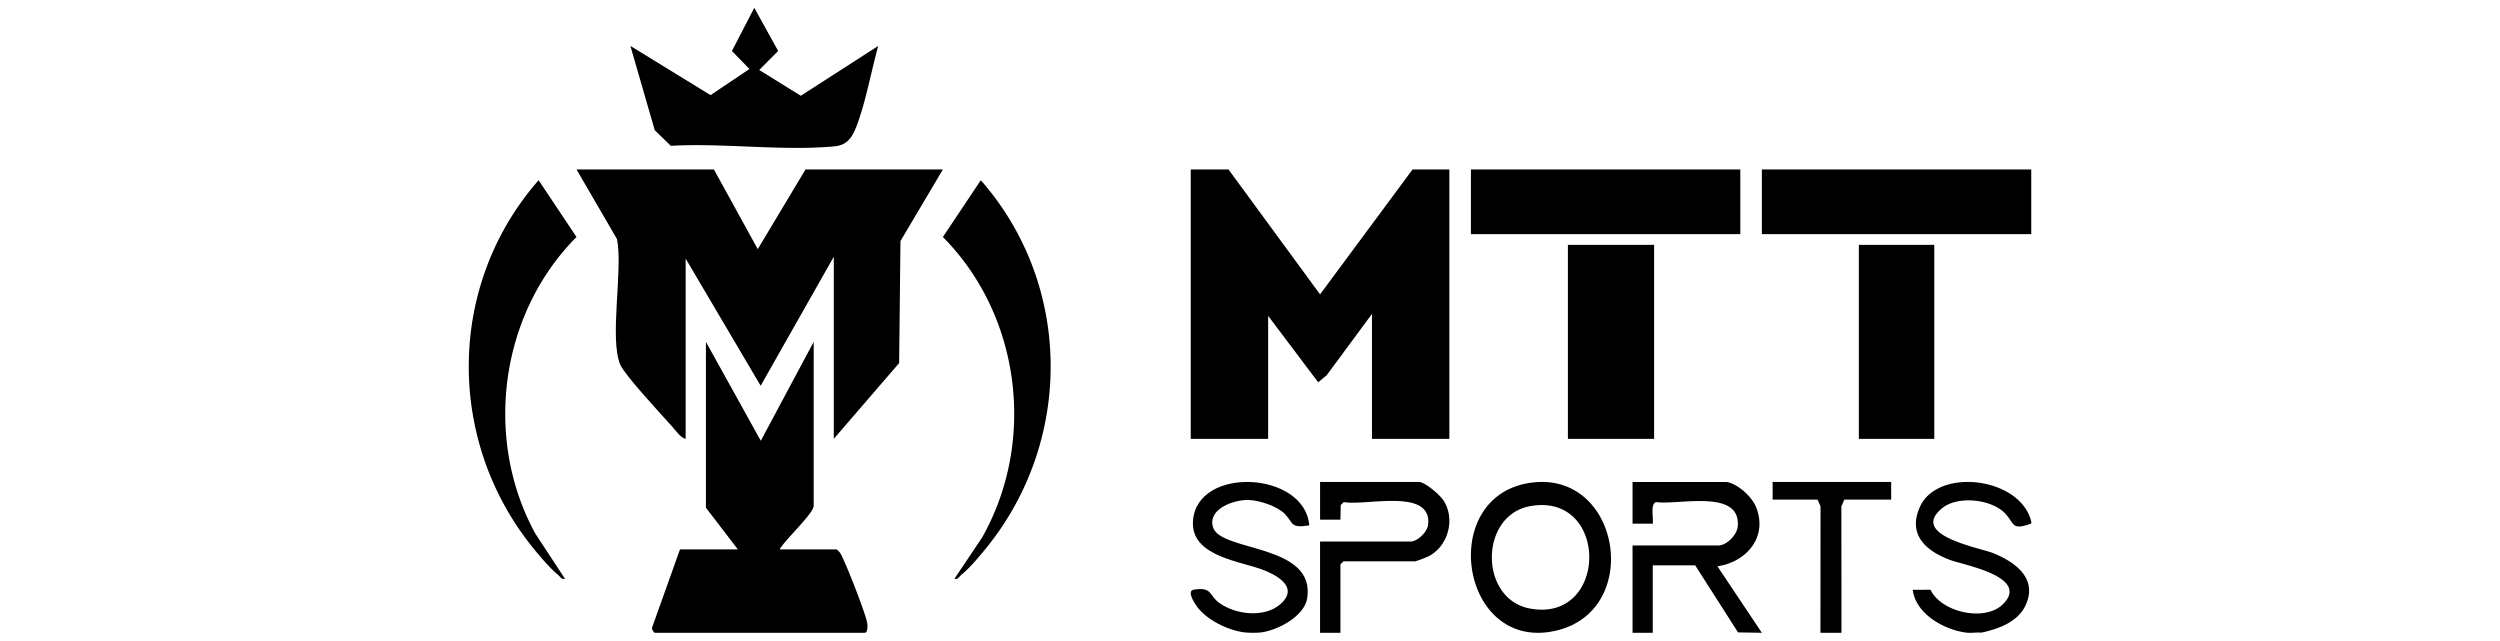 <svg width="160" height="41" viewBox="0 0 160 41" fill="none" xmlns="http://www.w3.org/2000/svg">
    <path d="M79.695 40.48c-1.099-.127-2.528-.815-3.158-1.753-.13-.195-.585-.917-.136-.989 1.204-.189.948.355 1.639.852 1.043.751 2.872.965 3.894.086 1.155-.994 0-1.754-.965-2.154-1.471-.61-4.782-.863-4.618-3.188.248-3.54 7.162-3.18 7.443.292-1.242.193-.998-.144-1.565-.735-.482-.503-1.664-.883-2.349-.894-.909-.014-2.62.568-2.242 1.76.498 1.572 6.57 1.032 6.023 4.532-.182 1.164-1.918 2.067-2.972 2.188-.258.03-.735.03-.994 0v.003zM45.69 10.846l2.807 5.098 3.055-5.098h8.793l-2.715 4.58-.085 7.81-4.183 4.85V16.431l-4.68 8.257-4.8-8.137v11.534c-.322-.062-.639-.533-.87-.792-.66-.738-3.01-3.258-3.309-3.943-.722-1.647.179-6.087-.215-8.047l-2.591-4.458h8.794l-.002.001zM78.624 10.845l5.86 7.994 5.92-7.994h2.355v17.241h-4.953V20.09l-2.903 3.932-.54.443-3.202-4.25v7.871h-4.954V10.845h2.417z" fill="#000"/>
    <path d="m45.18 21.88 3.51 6.33 3.386-6.33v10.488c0 .506-1.882 2.212-2.172 2.793h3.64a.987.987 0 0 1 .29.34c.36.683 1.518 3.642 1.663 4.346.037.183.047.653-.165.653h-13.41c-.07 0-.202-.21-.197-.314l1.794-5.025h3.704l-2.044-2.668V21.879zM111.38 10.845H94.138v4.138h17.242v-4.138zM48.589 4.478l2.663 1.651 4.955-3.19c-.448 1.609-.788 3.536-1.367 5.077-.285.758-.599 1.27-1.436 1.35-3.309.312-7.113-.225-10.473-.034l-1.027-1-1.559-5.394 5.13 3.151 2.488-1.674-1.12-1.152L48.274.5l1.528 2.762-1.214 1.216zM36.158 37.042c-.235.054-.296-.13-.438-.247-.529-.435-1.121-1.139-1.559-1.675-5.623-6.886-5.572-16.886.31-23.585l2.426 3.632c-4.908 4.929-5.966 12.897-2.635 18.987l1.897 2.888h-.001zM61.083 37.043l1.772-2.642c3.477-6.153 2.474-14.206-2.51-19.234l2.426-3.633c5.884 6.7 5.933 16.699.31 23.586-.438.537-1.03 1.239-1.56 1.675-.14.116-.202.3-.437.248h-.001zM98.175 30.871c5.513-.562 6.899 8.03 1.59 9.445-6.345 1.69-7.932-8.797-1.59-9.445zm-.244 1.522c-3.27.59-3.27 5.965 0 6.556 5.032.91 5.052-7.467 0-6.556zM85.787 40.5h-1.304v-5.843h5.801c.431 0 1.066-.612 1.116-1.077.255-2.378-3.954-1.19-5.4-1.446l-.195.19-.017.936h-1.303v-2.415h6.322c.39 0 1.33.818 1.555 1.152.782 1.153.367 2.884-.876 3.575-.142.08-.84.355-.94.355h-4.562l-.196.19v4.382l-.001.001zM116.508 40.5l.006-8.093-.19-.433h-2.875v-1.13h7.586v1.13h-2.998l-.189.433.006 8.093h-1.346zM105.863 15.672h-5.518v12.414h5.518V15.672zM123.794 15.672h-4.828v12.414h4.828V15.672zM130 33.383v.125c-1.267.46-1.07.004-1.649-.625-.863-.937-3.038-1.179-4.039-.37-2.172 1.755 2.403 2.538 3.273 2.895 1.377.564 2.828 1.596 2.069 3.295-.498 1.114-1.751 1.543-2.835 1.785-.316-.026-.67.037-.979 0-1.388-.172-3.231-1.18-3.426-2.741l1.137-.003c.711 1.47 3.481 2.048 4.619.942 1.808-1.756-2.463-2.517-3.34-2.84-1.542-.566-2.774-1.612-1.948-3.42 1.158-2.533 6.438-1.884 7.118.957zM130 10.845h-17.241v4.138H130v-4.138zM110.496 30.845c.721.117 1.604.922 1.88 1.583.787 1.883-.552 3.533-2.461 3.815l2.844 4.256-1.525-.026-2.742-4.292h-2.715V40.5h-1.294v-5.59h5.497c.518 0 1.183-.672 1.234-1.205.231-2.45-3.779-1.366-5.225-1.571-.387.123-.154 1.05-.211 1.38h-1.295v-2.668h6.014l-.001-.001z" fill="#000"/>
</svg>
